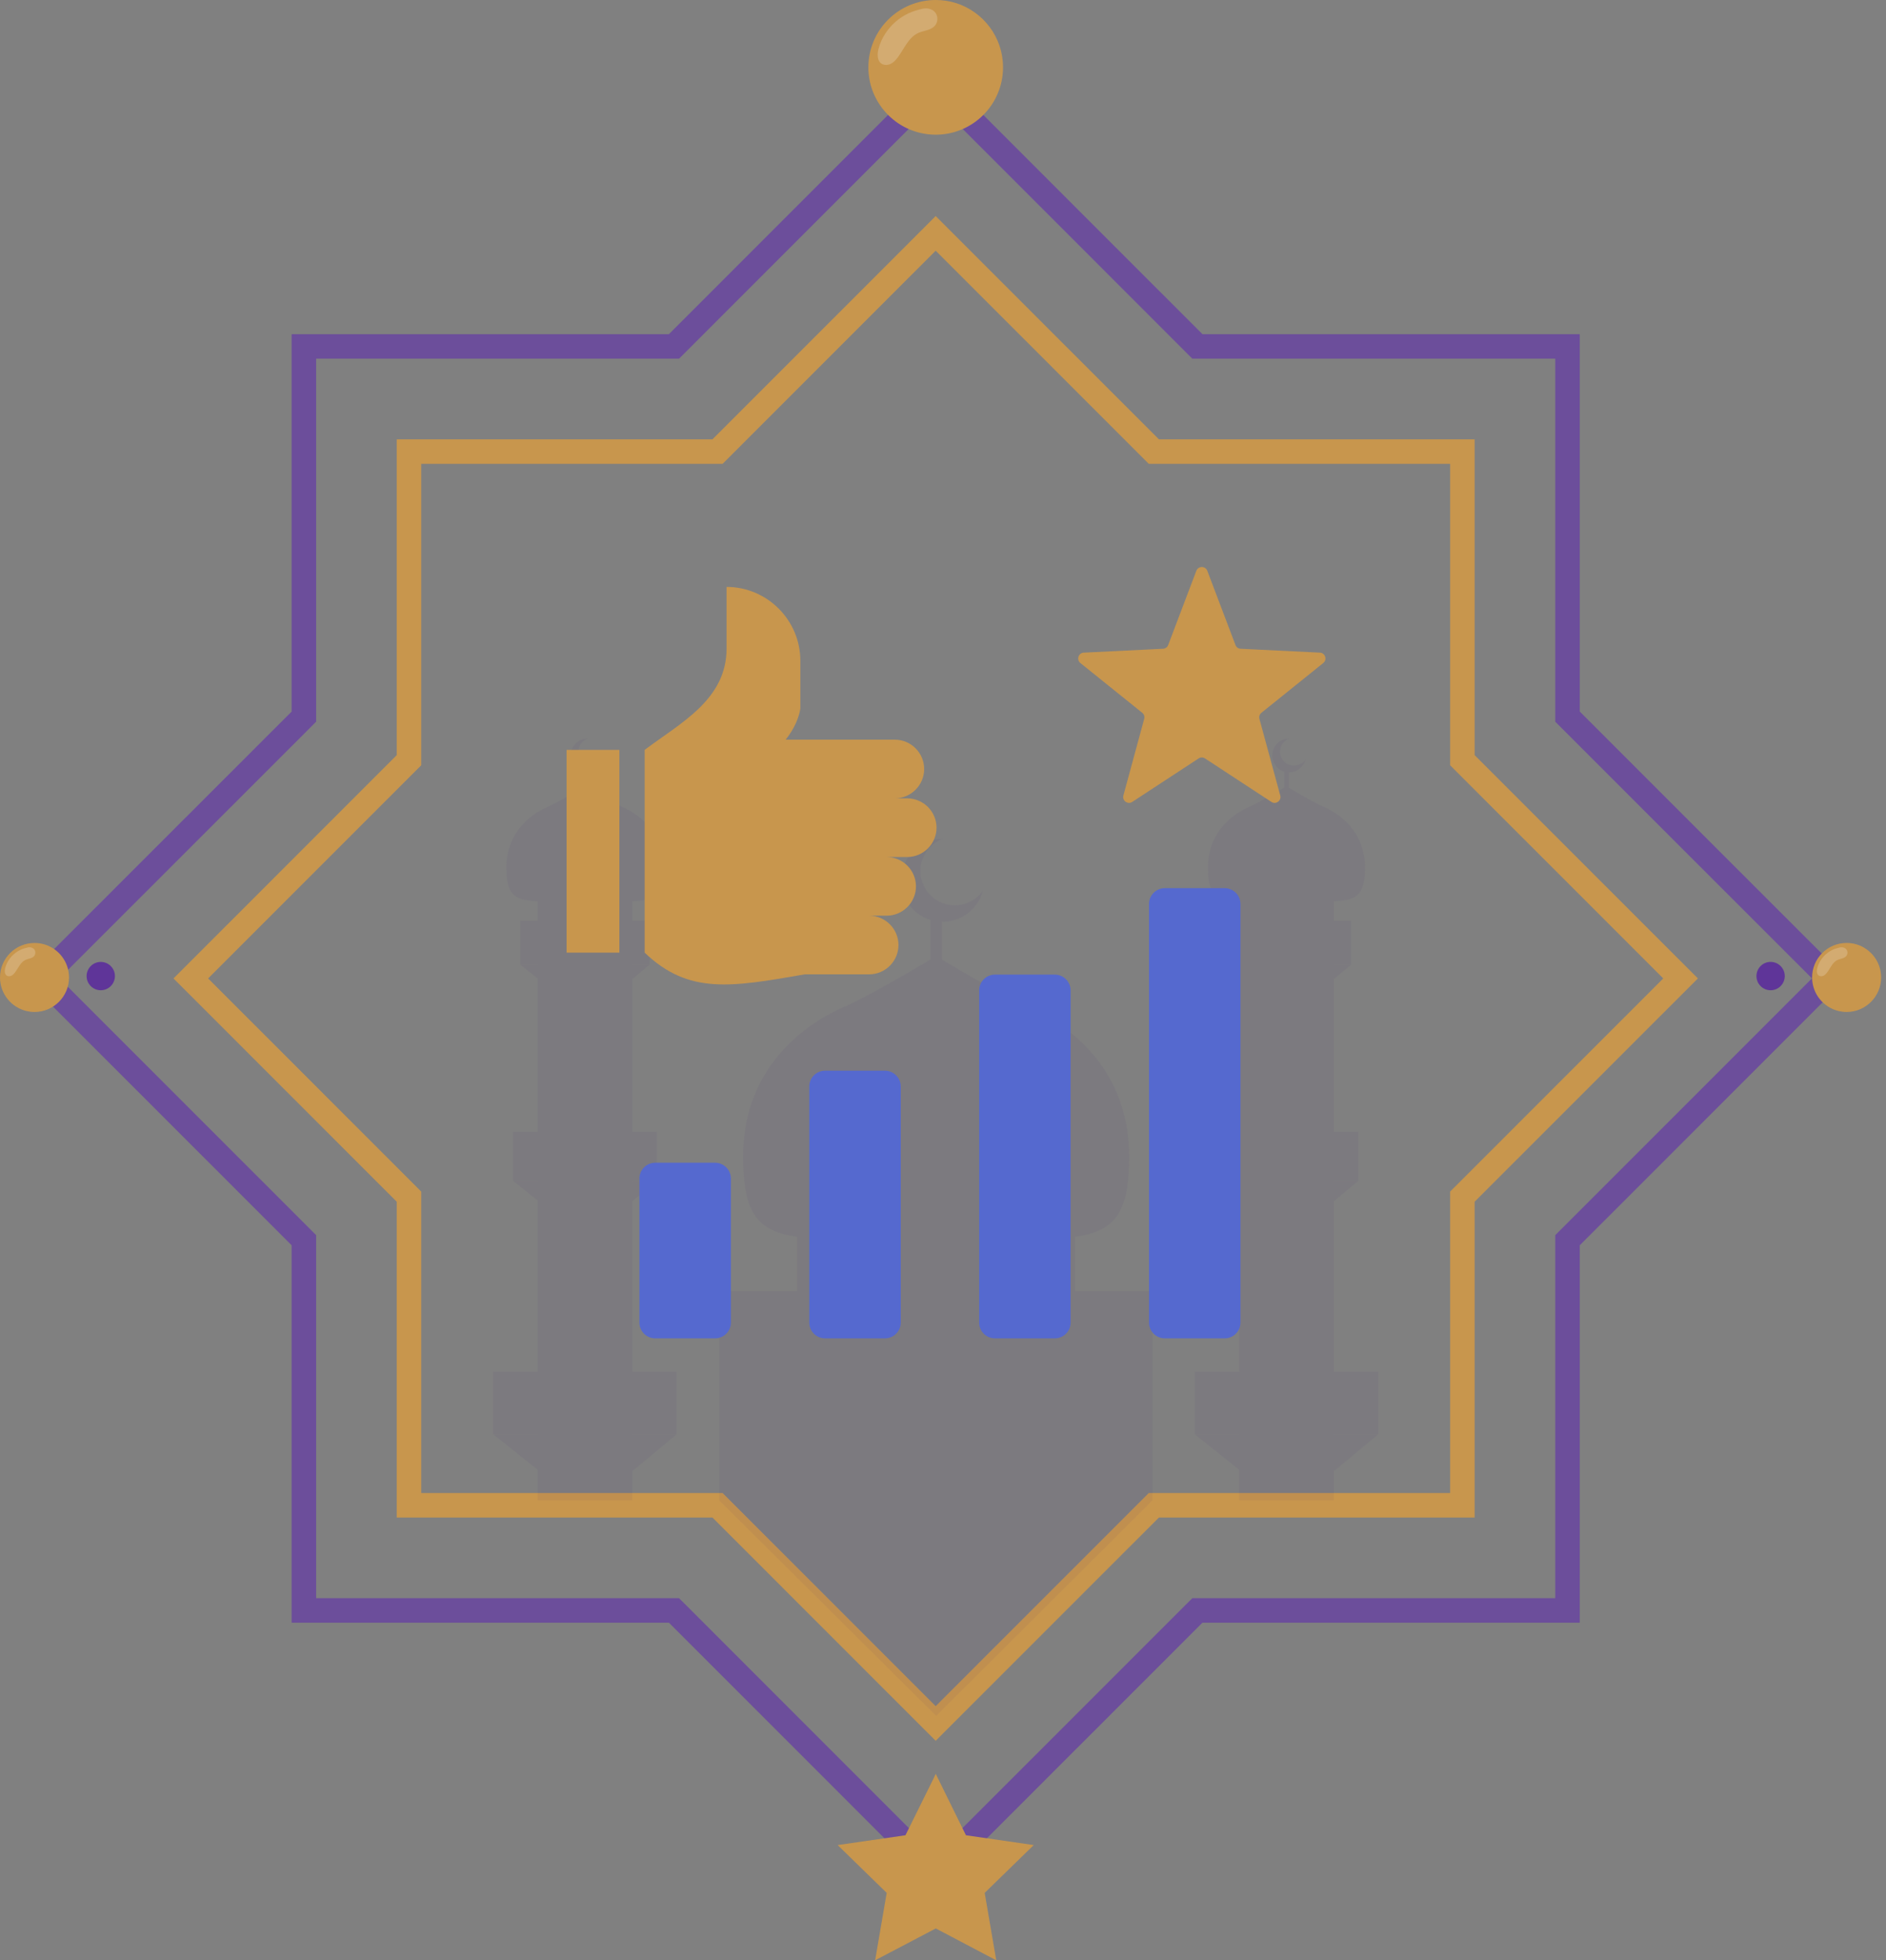 <svg width="77" height="80" viewBox="0 0 77 80" fill="none" xmlns="http://www.w3.org/2000/svg">
<rect x="0" y="0" width="77" height="80" fill="#808080" stroke="none"/>
<path d="M12.407 50.613L12.261 50.467L1.719 39.928L12.261 29.392L12.407 29.245V14.138H27.517L38.201 3.454L48.739 13.991L48.886 14.138H63.997V29.245L69.377 34.625L74.684 39.927L69.377 45.234L64.143 50.467L63.997 50.613V65.722H48.886L48.739 65.868L38.201 76.404L27.664 65.868L27.517 65.722H12.407V50.613Z" stroke="#6C4E9B"/>
<path d="M29.294 61.43H16.697V48.835L7.79 39.93L16.697 31.024V18.43H29.294L38.201 9.524L47.109 18.43H59.705V31.024L68.613 39.93L59.705 48.835V61.43H47.109L38.201 70.335L29.294 61.43Z" stroke="#C8964D" stroke-miterlimit="10"/>
<g opacity="0.06">
<path d="M38.894 36.942C38.122 36.896 37.533 36.232 37.58 35.46C37.615 34.889 37.986 34.42 38.489 34.232C38.487 34.232 38.486 34.232 38.485 34.232C37.549 34.232 36.79 34.99 36.79 35.926C36.79 36.861 37.549 37.619 38.485 37.619C39.275 37.619 39.939 37.079 40.127 36.348C39.856 36.733 39.398 36.973 38.894 36.942Z" fill="#48297A"/>
<path d="M43.898 49.533H32.541V55.211H43.898V49.533Z" fill="#48297A"/>
<path d="M46.101 47.221C46.092 51.078 44.47 50.56 38.688 50.532C38.534 50.53 38.378 50.53 38.218 50.53C32.056 50.53 30.346 51.182 30.337 47.222C30.327 43.298 33.256 41.611 34.456 41.092C35.566 40.612 37.84 39.246 38.176 39.042C38.204 39.025 38.218 39.016 38.218 39.016C38.218 39.016 40.782 40.574 41.982 41.092C43.182 41.611 46.112 43.297 46.101 47.221Z" fill="#48297A"/>
<path d="M38.457 37.455H37.987V39.883H38.457V37.455Z" fill="#48297A"/>
<path d="M47.055 61.227L38.222 70.028L29.36 61.227V52.696H47.055V61.227Z" fill="#48297A"/>
<path d="M25.814 36.394H21.948V61.227H25.814V36.394Z" fill="#48297A"/>
<path d="M24.155 31.244C23.84 31.225 23.601 30.955 23.62 30.64C23.634 30.408 23.785 30.217 23.99 30.141H23.988C23.607 30.141 23.299 30.449 23.299 30.83C23.299 31.211 23.608 31.519 23.988 31.519C24.31 31.519 24.58 31.299 24.656 31.002C24.546 31.158 24.36 31.256 24.155 31.244Z" fill="#48297A"/>
<path d="M27.087 35.426C27.083 36.996 26.424 36.785 24.071 36.773C24.009 36.772 23.945 36.772 23.88 36.772C21.372 36.772 20.677 37.037 20.673 35.426C20.669 33.829 21.861 33.143 22.349 32.932C22.8 32.737 23.726 32.181 23.863 32.097C23.874 32.091 23.88 32.087 23.88 32.087C23.88 32.087 24.922 32.721 25.411 32.932C25.899 33.143 27.091 33.83 27.087 35.426Z" fill="#48297A"/>
<path d="M23.977 31.451H23.785V32.44H23.977V31.451Z" fill="#48297A"/>
<path d="M27.628 55.982H20.132V58.532H27.628V55.982Z" fill="#48297A"/>
<path d="M20.132 58.532L21.987 60.013H25.851L27.628 58.532H20.132Z" fill="#48297A"/>
<path d="M26.817 46.191H20.944V48.189H26.817V46.191Z" fill="#48297A"/>
<path d="M20.944 48.189L22.397 49.349H25.424L26.817 48.189H20.944Z" fill="#48297A"/>
<path d="M26.521 37.572H21.24V39.369H26.521V37.572Z" fill="#48297A"/>
<path d="M21.24 39.369L22.547 40.412H25.269L26.521 39.369H21.24Z" fill="#48297A"/>
<path d="M54.456 36.394H50.591V61.227H54.456V36.394Z" fill="#48297A"/>
<path d="M52.797 31.244C52.483 31.225 52.243 30.955 52.263 30.64C52.277 30.408 52.428 30.217 52.633 30.141H52.631C52.25 30.141 51.941 30.449 51.941 30.83C51.941 31.211 52.25 31.519 52.631 31.519C52.953 31.519 53.222 31.299 53.299 31.002C53.189 31.158 53.003 31.256 52.797 31.244Z" fill="#48297A"/>
<path d="M55.73 35.426C55.726 36.996 55.066 36.785 52.714 36.773C52.651 36.772 52.588 36.772 52.523 36.772C50.015 36.772 49.32 37.037 49.316 35.426C49.312 33.829 50.504 33.143 50.992 32.932C51.443 32.737 52.369 32.181 52.505 32.097C52.517 32.091 52.523 32.087 52.523 32.087C52.523 32.087 53.565 32.721 54.054 32.932C54.542 33.143 55.734 33.83 55.73 35.426Z" fill="#48297A"/>
<path d="M52.62 31.451H52.428V32.44H52.62V31.451Z" fill="#48297A"/>
<path d="M56.271 55.982H48.774V58.532H56.271V55.982Z" fill="#48297A"/>
<path d="M48.774 58.532L50.629 60.013H54.494L56.271 58.532H48.774Z" fill="#48297A"/>
<path d="M55.46 46.191H49.586V48.189H55.46V46.191Z" fill="#48297A"/>
<path d="M49.586 48.189L51.04 49.349H54.067L55.46 48.189H49.586Z" fill="#48297A"/>
<path d="M55.163 37.572H49.882V39.369H55.163V37.572Z" fill="#48297A"/>
<path d="M49.882 39.369L51.189 40.412H53.911L55.163 39.369H49.882Z" fill="#48297A"/>
</g>
<g clip-path="url(#clip0_49_245)">
<path fill-rule="evenodd" clip-rule="evenodd" d="M43.065 39.774H40.621C40.265 39.774 39.975 40.064 39.975 40.42V53.973C39.975 54.329 40.265 54.619 40.621 54.619H43.065C43.42 54.619 43.71 54.329 43.71 53.973V40.42C43.71 40.064 43.42 39.774 43.065 39.774ZM26.75 47.451H29.194C29.55 47.451 29.84 47.741 29.84 48.096V53.973C29.84 54.329 29.55 54.619 29.194 54.619H26.75C26.395 54.619 26.105 54.329 26.105 53.973V48.096C26.105 47.741 26.395 47.451 26.75 47.451ZM47.556 36.246H50C50.355 36.246 50.645 36.536 50.645 36.892V53.973C50.645 54.329 50.355 54.619 50 54.619H47.556C47.2 54.619 46.91 54.329 46.91 53.973V36.892C46.91 36.536 47.2 36.246 47.556 36.246ZM36.13 43.695C35.315 43.695 34.5 43.695 33.685 43.695C33.33 43.695 33.04 43.985 33.04 44.341V53.973C33.04 54.329 33.33 54.619 33.685 54.619H36.13C36.485 54.619 36.775 54.329 36.775 53.973C36.775 50.57 36.775 47.745 36.775 44.341C36.775 43.986 36.485 43.695 36.13 43.695Z" fill="#5569CF"/>
<path fill-rule="evenodd" clip-rule="evenodd" d="M25.288 38.877H23.132V30.602H25.288V38.877ZM32.858 39.763C29.857 40.284 28.119 40.6 26.32 38.877L26.32 30.602C27.789 29.498 29.664 28.552 29.664 26.464V23.952C31.321 23.952 32.676 25.308 32.676 26.965V28.914C32.628 29.26 32.436 29.739 32.075 30.186H36.535C37.193 30.186 37.731 30.725 37.731 31.384C37.731 32.042 37.193 32.581 36.535 32.581H37.039C37.697 32.581 38.236 33.119 38.236 33.778C38.236 34.436 37.697 34.975 37.039 34.975H36.199C36.857 34.975 37.396 35.514 37.396 36.172C37.396 36.831 36.857 37.369 36.199 37.369H35.485C36.144 37.369 36.682 37.908 36.682 38.566C36.682 39.225 36.144 39.763 35.485 39.763H32.858ZM49.291 23.294L50.44 26.322C50.474 26.413 50.555 26.471 50.652 26.476L53.886 26.634C54.105 26.644 54.195 26.921 54.024 27.059L51.501 29.088C51.425 29.149 51.394 29.244 51.419 29.338L52.269 32.463C52.327 32.675 52.091 32.847 51.907 32.726L49.198 30.952C49.117 30.899 49.017 30.899 48.936 30.952L46.227 32.726C46.043 32.846 45.807 32.675 45.865 32.463L46.714 29.338C46.74 29.244 46.709 29.149 46.633 29.088L44.11 27.059C43.938 26.921 44.028 26.644 44.248 26.634L47.482 26.476C47.579 26.471 47.66 26.413 47.694 26.322L48.843 23.294C48.921 23.089 49.213 23.089 49.291 23.294Z" fill="#C8964D"/>
</g>
<path d="M72.867 39.834C72.867 40.153 72.608 40.412 72.289 40.412C71.969 40.412 71.711 40.153 71.711 39.834C71.711 39.515 71.969 39.255 72.289 39.255C72.608 39.255 72.867 39.515 72.867 39.834Z" fill="#5F3599"/>
<path d="M76.801 39.891C76.801 40.668 76.17 41.299 75.392 41.299C75.282 41.299 75.175 41.285 75.073 41.262C74.45 41.118 73.983 40.558 73.983 39.891C73.983 39.111 74.614 38.482 75.392 38.482C75.539 38.482 75.68 38.503 75.811 38.545H75.814C76.385 38.726 76.801 39.257 76.801 39.891Z" fill="#C8964D"/>
<path opacity="0.2" d="M74.194 39.51C74.166 39.617 74.165 39.753 74.258 39.814C74.314 39.851 74.389 39.847 74.45 39.818C74.51 39.789 74.557 39.738 74.597 39.684C74.732 39.504 74.82 39.266 75.026 39.172C75.141 39.12 75.285 39.118 75.371 39.024C75.435 38.954 75.445 38.84 75.393 38.76C75.336 38.671 75.217 38.643 75.118 38.665C75.016 38.688 74.914 38.717 74.82 38.762C74.626 38.854 74.458 39 74.34 39.18C74.274 39.281 74.224 39.393 74.194 39.51Z" fill="white"/>
<path d="M3.536 39.834C3.536 40.153 3.795 40.412 4.114 40.412C4.433 40.412 4.692 40.153 4.692 39.834C4.692 39.515 4.433 39.256 4.114 39.256C3.795 39.256 3.536 39.515 3.536 39.834Z" fill="#5F3599"/>
<path d="M2.818 39.891C2.818 40.668 2.187 41.299 1.409 41.299C1.299 41.299 1.192 41.286 1.089 41.262C0.466 41.118 0 40.558 0 39.891C0 39.111 0.631 38.483 1.409 38.483C1.556 38.483 1.697 38.504 1.828 38.545H1.83C2.402 38.726 2.818 39.257 2.818 39.891Z" fill="#C8964D"/>
<path opacity="0.2" d="M0.211 39.51C0.183 39.617 0.182 39.753 0.275 39.815C0.331 39.851 0.406 39.847 0.467 39.818C0.527 39.789 0.574 39.738 0.614 39.684C0.749 39.504 0.837 39.266 1.043 39.172C1.158 39.12 1.302 39.118 1.388 39.025C1.452 38.954 1.462 38.84 1.41 38.76C1.353 38.671 1.234 38.643 1.135 38.665C1.033 38.688 0.931 38.718 0.837 38.762C0.643 38.854 0.475 39.001 0.357 39.18C0.291 39.281 0.241 39.393 0.211 39.51Z" fill="white"/>
<path d="M40.202 77.248L40.674 80L38.451 78.829L38.204 78.701L35.729 80L36.201 77.248L34.199 75.297L36.967 74.897L38.086 72.637L38.204 72.391L39.437 74.897L42.205 75.297L40.202 77.248Z" fill="#C8964D"/>
<path d="M40.951 2.748C40.951 4.266 39.72 5.497 38.202 5.497C37.988 5.497 37.778 5.471 37.579 5.425C36.363 5.144 35.453 4.051 35.453 2.748C35.453 1.226 36.685 0 38.202 0C38.488 0 38.764 0.041 39.02 0.123H39.025C40.139 0.475 40.951 1.512 40.951 2.748Z" fill="#C8964D"/>
<path opacity="0.2" d="M35.864 2.005C35.811 2.215 35.809 2.48 35.99 2.599C36.099 2.671 36.246 2.663 36.364 2.606C36.482 2.55 36.573 2.451 36.651 2.346C36.916 1.993 37.087 1.529 37.488 1.346C37.713 1.244 37.995 1.24 38.162 1.057C38.287 0.92 38.306 0.698 38.206 0.541C38.094 0.367 37.861 0.312 37.668 0.356C37.469 0.401 37.271 0.459 37.086 0.546C36.707 0.725 36.38 1.011 36.15 1.361C36.02 1.558 35.922 1.776 35.864 2.005Z" fill="white"/>
<defs>
<clipPath id="clip0_49_245">
<rect width="33.047" height="33.058" fill="white" transform="translate(21.811 23.141)"/>
</clipPath>
</defs>
</svg>
